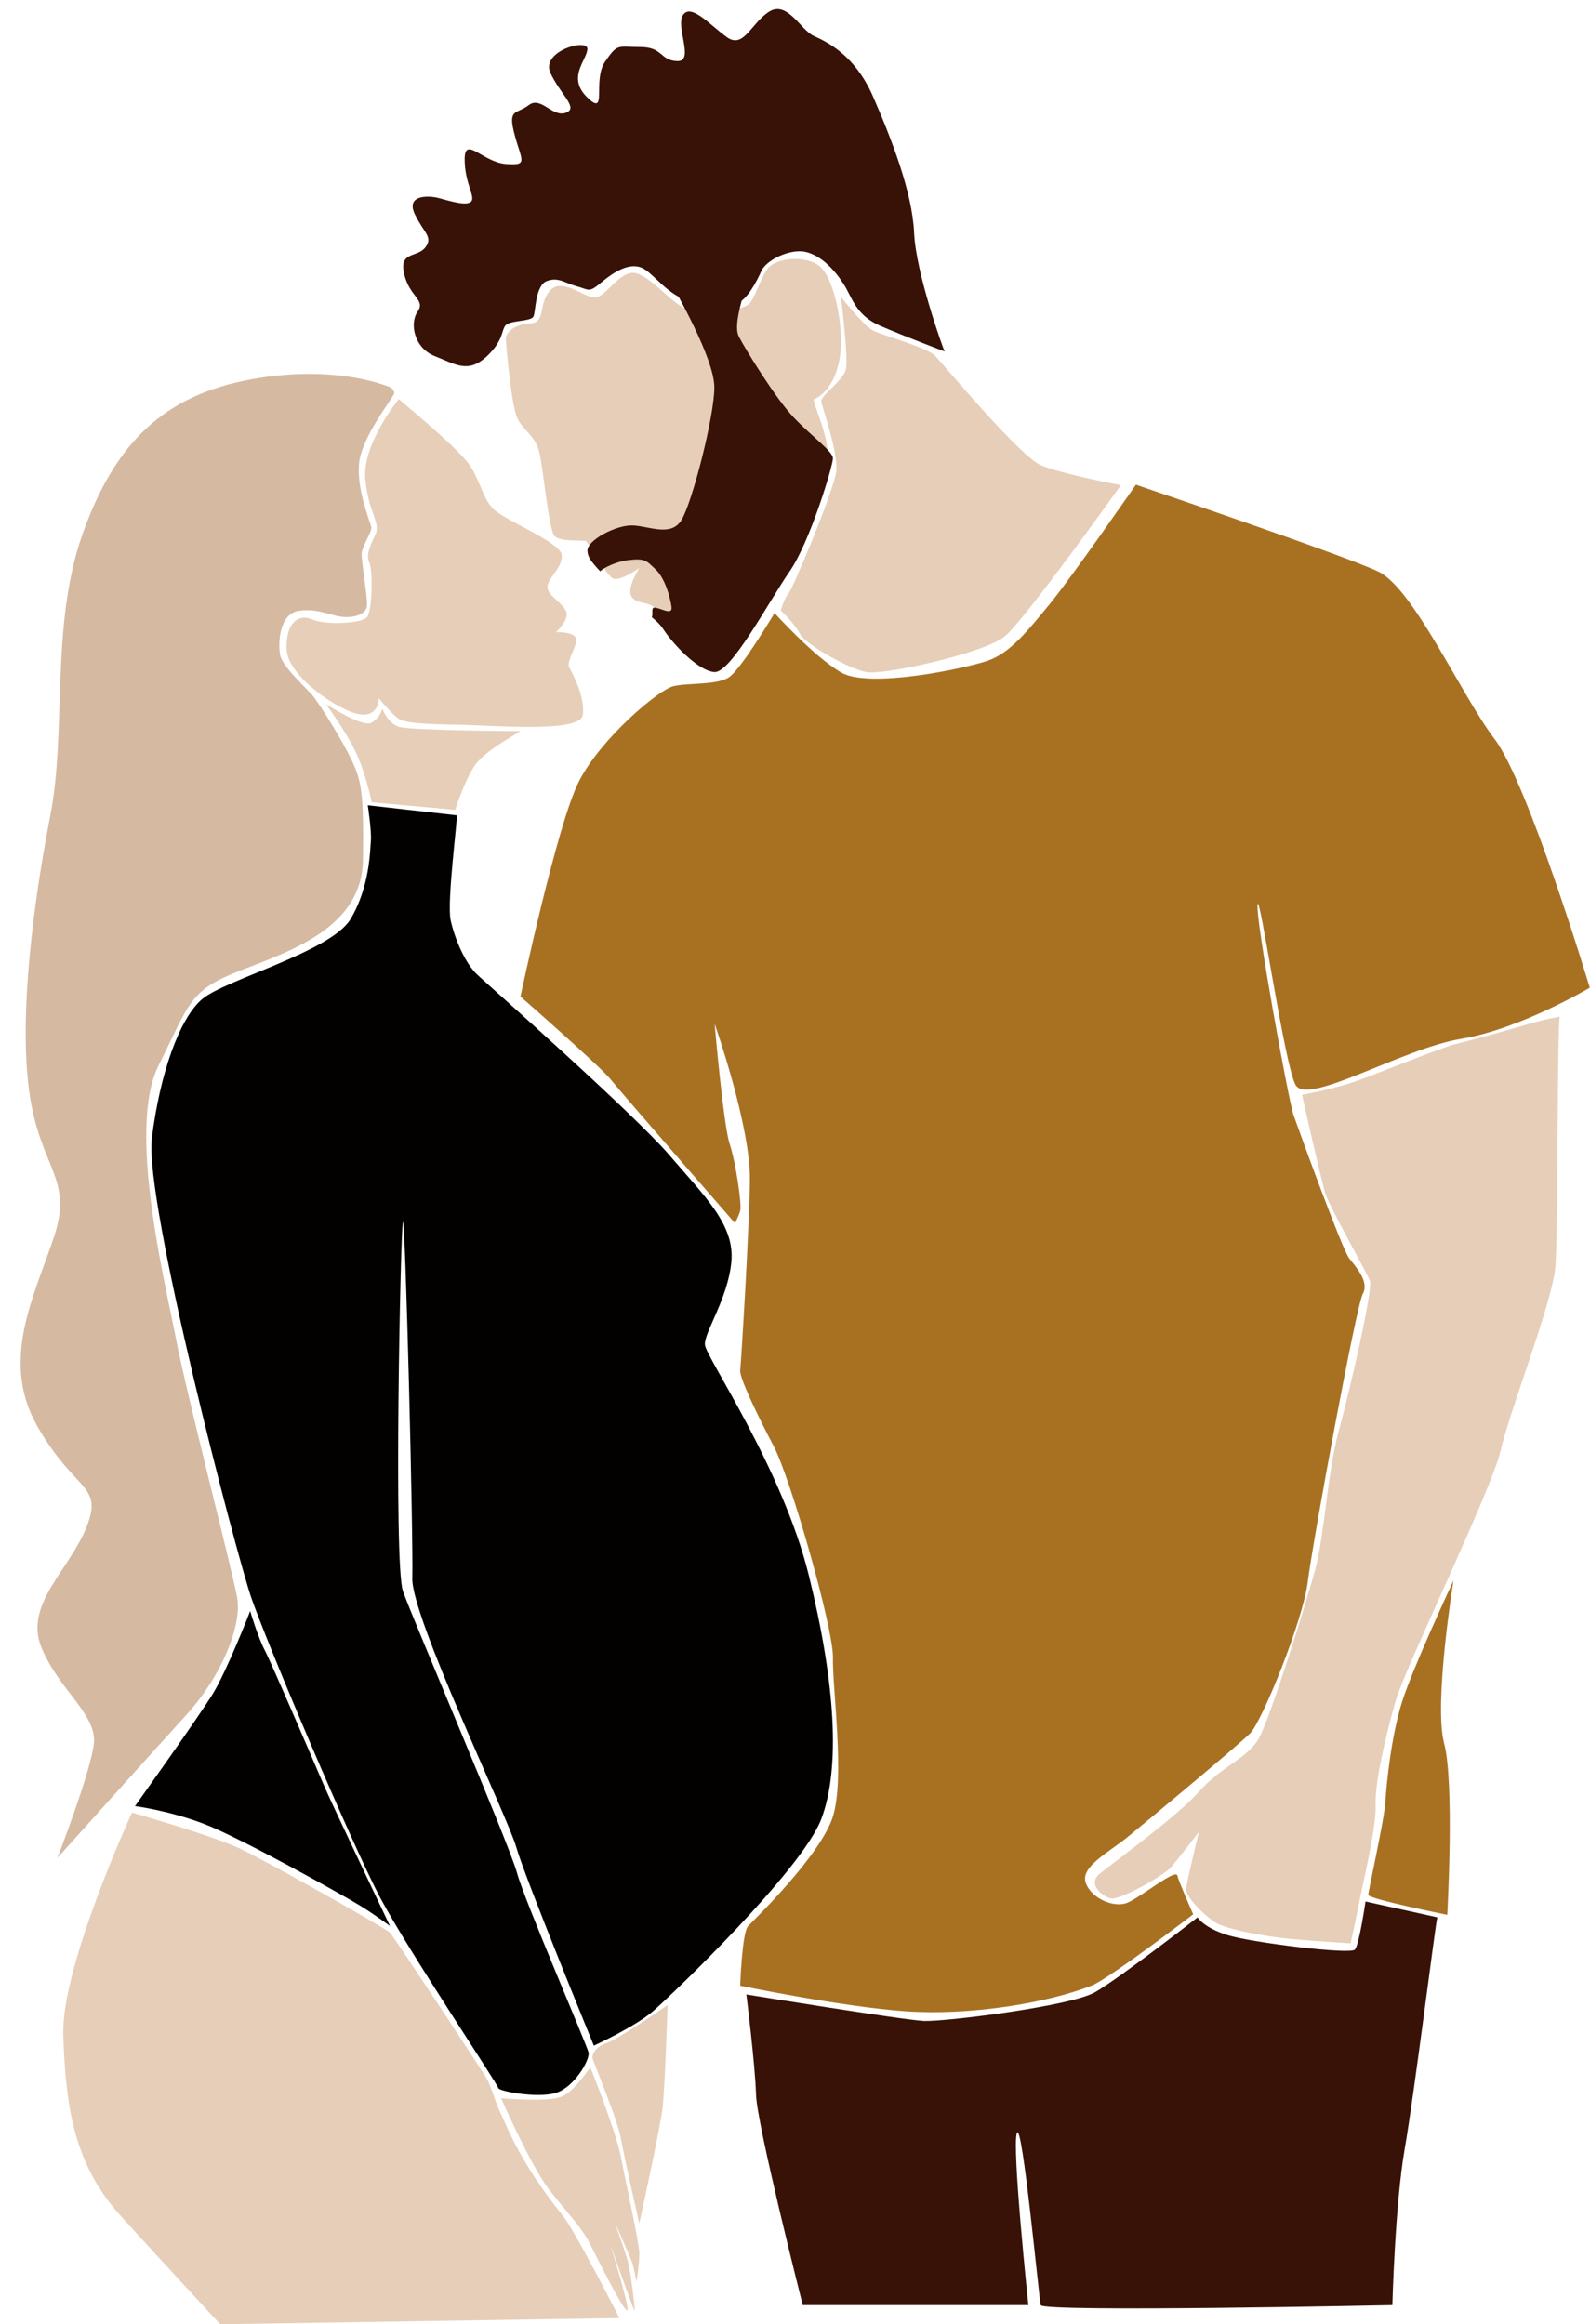 <?xml version="1.0" encoding="UTF-8" standalone="no"?><svg xmlns="http://www.w3.org/2000/svg" xmlns:xlink="http://www.w3.org/1999/xlink" fill="#000000" height="860.1" preserveAspectRatio="xMidYMid meet" version="1" viewBox="134.3 0.7 588.6 860.1" width="588.6" zoomAndPan="magnify"><g><g id="change1_1"><path d="M281.93,148.39c0.87,0.87,22.19,18.27,26.32,24.58c4.13,6.31,4.57,11.96,8.7,16.1s24.36,12.18,25.23,16.75 c0.87,4.57-5.66,9.35-5.22,12.4c0.44,3.05,5.33,5.44,6.85,8.59s-3.7,7.83-3.7,7.83s6.63-0.22,7.4,2.28c0.76,2.5-3.7,8.59-2.5,10.77 c1.2,2.18,6.09,11.2,5,17.73c-1.09,6.53-33.06,3.7-46.11,3.48c-13.05-0.22-19.58-0.65-21.97-2.18c-2.39-1.52-7.4-7.61-7.4-7.61 s0.22,7.18-7.4,5.87c-7.61-1.31-26.54-14.14-26.75-24.14c-0.22-10.01,4.57-13.05,9.57-10.88s18.27,1.52,20.23-0.87 s2.18-17.26,0.87-20.05c-1.31-2.79,0-5.84,2.18-10.4s-2.61-8.05-3.7-20.88C268.45,164.92,281.93,148.39,281.93,148.39z" fill="#e6ceb8"/></g><g id="change1_2"><path d="M326.96,271.28c-0.65,0.65-13.05,6.96-16.97,12.83s-7.18,16.31-7.18,16.31l-30.89-2.83 c0,0-2.39-11.53-6.31-19.36c-3.92-7.83-10.66-16.97-10.66-16.97s13.49,8.7,16.75,6.96s4.13-5.22,4.13-5.22s1.96,5.29,6.09,6.67 S326.96,271.28,326.96,271.28z" fill="#e6ceb8"/></g><g id="change2_1"><path d="M278.78,144.04c0,0-19.58-8.81-51.55-2.94c-31.97,5.87-50.25,23.16-62.32,57.1 c-12.07,33.93-5.87,72.87-11.96,104.19s-11.75,73.52-7.83,102.23c3.92,28.71,16.53,31.76,9.14,53.94s-20.01,45.68-6.09,70.04 s24.36,21.32,18.27,36.98c-6.09,15.66-23.06,28.71-16.97,44.37c6.09,15.66,20.88,25.23,19.58,36.11 c-1.31,10.88-13.49,42.2-13.49,42.2s34.8-38.72,47.85-53.07c13.05-14.36,20.45-33.06,18.71-43.07 c-1.74-10.01-18.71-75.26-22.62-95.7c-3.92-20.45-18.27-77.87-6.53-101.36c11.75-23.49,11.31-27.84,30.45-35.24 s44.92-16.1,45.24-40.89c0.33-24.8-0.49-29.2-4.24-37.03s-12.24-21.37-14.68-24.14c-2.45-2.77-10.93-10.44-11.75-14.68 c-0.82-4.24-0.33-15.17,6.85-16.31c7.18-1.14,12.4,2.12,16.97,2.28c4.57,0.16,7.99-1.31,8.32-4.08s-2.12-16.8-1.96-19.41 c0.16-2.61,3.75-7.99,3.59-9.62c-0.16-1.63-5.38-13.38-4.57-23.49s13.05-24.96,13.05-26.26S278.78,144.04,278.78,144.04z" fill="#d5b9a1"/></g><g id="change3_1"><path d="M303.41,302.44c0.33,1.31-3.75,32.14-2.28,38.83c1.47,6.69,5.22,15.82,9.95,20.23s57.9,51.39,71.04,66.72 c13.14,15.33,24.23,25.78,22.92,39.48c-1.31,13.7-10.11,26.1-9.79,30.67c0.33,4.57,28.71,45.68,38.5,85.48 c9.79,39.8,11.75,71.13,4.57,90.05c-7.18,18.92-55.47,65.25-62.32,71.13c-6.85,5.87-21.86,12.72-21.86,12.72 s-25.45-61.99-28.71-73.41c-3.26-11.42-38.93-85.26-38.5-99.62c0.43-14.36-2.61-134.42-3.48-131.81c-0.87,2.61-3.48,126.59,0,136.6 c3.48,10.01,39.37,93.75,42.2,104.19c2.83,10.44,26.05,64.06,26.54,66.67c0.49,2.61-5.22,12.72-12.07,14.85 c-6.85,2.12-21.37-0.65-21.37-1.79c0-1.14-33.12-50.57-43.56-70.15c-10.44-19.58-42.41-95.27-47.96-111.58 s-39.64-146.33-36.71-169.82s10.11-44.37,18.76-51.55c8.65-7.18,47.63-17.46,54.81-29.53c7.18-12.07,7.18-25.45,7.5-28.87 c0.33-3.43-1.14-13.21-1.14-13.21L303.41,302.44z" fill="#020100"/></g><g id="change3_2"><path d="M226.9,596.9c-0.44,1.31-8.7,22.19-13.7,30.45s-28.93,41.76-28.93,41.76s12.18,1.52,25.45,6.53 s51.33,26.32,57.42,30.02c6.09,3.7,11.53,7.83,11.53,7.83s-21.53-45.24-24.14-51.33c-2.61-6.09-19.58-45.68-22.19-50.68 C229.73,606.47,226.9,596.9,226.9,596.9z" fill="#020100"/></g><g id="change1_3"><path d="M319.78,777.21c0,0,11.09,25.01,17.4,33.28s12.4,14.36,15.44,20.45c3.05,6.09,11.96,23.87,13.76,24.85 c1.79,0.98-6.36-24.96-6.36-24.96s8.65,24.2,9.14,24.99c0.49,0.79-1.31-13.73-2.28-17.65c-0.98-3.92-5.22-15.5-5.22-15.5 s6.12,13.54,6.77,15.66c0.65,2.12,1.47,6.85,1.47,6.85s1.06-6.44,1.06-10.44s-5.06-26.65-6.8-35.78 c-1.74-9.14-11.09-32.74-11.31-33.06c-0.22-0.33-5.55,8.7-10.77,10.77S319.78,777.21,319.78,777.21z" fill="#e6ceb8"/></g><g id="change1_4"><path d="M381.44,742.74c0,0-0.98,30.02-1.85,37.85c-0.87,7.83-8.65,42.96-8.65,42.96s-5.6-24.69-6.8-31.54 c-1.2-6.85-10.44-28.82-10.55-29.8c-0.11-0.98,0.98-4.02,5.33-5.44S381.44,742.74,381.44,742.74z" fill="#e6ceb8"/></g><g id="change1_5"><path d="M183.18,671.5c0,0-26.32,56.99-25.45,82.44c0.87,25.45,3.65,46.87,20.45,65.91c5.29,6,37.63,41,37.63,41 l147.8-2.28c0,0-16.53-32.42-21.04-38.01c-15.61-19.3-20.45-32.57-22.78-37.41c-2.34-4.84-3.64-10.55-5.76-13.98 c-2.12-3.43-33.66-51.39-35.35-53.18c-1.69-1.79-45.57-26.43-55.52-31.16C213.2,680.09,183.18,671.5,183.18,671.5z" fill="#e6ceb8"/></g><g id="change1_6"><path d="M321.52,125.98c0.02,0.69,1.96,24.8,4.35,29.58c2.39,4.79,6.53,6.31,8.05,12.4s3.48,28.71,5.66,31.1 s11.09,1.31,11.75,1.96c0.65,0.65,7.23,12.02,9.68,13.65c2.45,1.63,9.95-3.75,9.95-3.75s-4.73,7.34-2.94,10.44 c1.79,3.1,6.36,1.79,8.48,4.24c2.12,2.45,11.58,16.8,19.41,17.13c7.83,0.33,41.27-55.95,44.37-66.88 c3.1-10.93-6.04-27.03-4.57-27.46s7.67-4.02,9.46-15.28s-2.12-29.69-7.5-33.93c-5.38-4.24-16.15-2.94-19.09,0.82 c-2.94,3.75-4.73,11.09-7.01,13.21s-15.66,5.06-22.35,2.28s-11.26-9.79-18.11-13.21s-12.24,8.81-16.8,8.48 c-4.57-0.33-12.07-7.5-16.48-2.45s-1.31,11.91-7.34,12.07C324.46,120.55,321.46,124.23,321.52,125.98z" fill="#e6ceb8"/></g><g id="change1_7"><path d="M423.33,226.64c0.98,0.98,5.37,5.17,7.16,8.76c1.79,3.59,18.11,12.9,24.63,14.04s43.72-7.01,51.22-13.3 c7.5-6.28,42.9-55.88,42.9-55.88s-21.7-4.08-29.53-7.34c-7.83-3.26-35.89-37.03-39.15-40.46c-3.26-3.43-20.23-7.67-23.65-9.79 s-11.3-12.07-11.3-12.07s2.82,22.51,1.84,26.75c-0.98,4.24-9.46,9.79-9.14,11.91c0.33,2.12,6.36,18.92,5.55,25.94 c-0.82,7.01-16.24,43.77-17.71,45.24S423.33,226.64,423.33,226.64z" fill="#e6ceb8"/></g><g id="change4_1"><path d="M484,130.77c-0.43-0.65-10.66-28.93-11.31-43.94s-8.48-35.02-15.23-50.46c-6.74-15.44-17.18-20.23-21.97-22.4 s-9.79-13.27-16.53-8.92s-9.35,13.92-15.66,9.35C397,9.83,390.25,2,387.21,6.14c-3.05,4.13,4.35,17.4-2.18,17.18 c-6.53-0.22-5.22-5.22-13.7-5.22s-8.27-1.52-13.05,5.44s1.08,20.66-6.53,13.27s-0.44-13.49,0-17.84s-17.4,0.65-13.7,8.7 s10.66,13.05,5.66,14.79c-5,1.74-9.14-6.31-13.7-2.83c-4.57,3.48-7.83,1.09-5.22,10.88s5.22,11.53-3.26,10.88 c-8.48-0.65-15.22-10.66-15.22-1.74s4.13,13.92,2.39,15.66c-1.74,1.74-7.83-0.22-11.96-1.31s-12.18-1.09-8.92,5.87 c3.26,6.96,6.96,8.48,3.92,12.4c-3.05,3.92-9.79,1.31-7.83,9.79s8.05,9.57,5,13.92c-3.05,4.35-1.37,13.49,6.38,16.53 c7.76,3.05,12.32,6.53,19.28,0c6.96-6.53,5-10.66,7.61-11.96c2.61-1.31,8.81-0.98,9.62-2.77c0.82-1.79,0.65-11.42,4.89-13.05 c4.24-1.63,6.53,0.65,11.26,1.96s4.24,2.45,9.14-1.63c4.89-4.08,10.11-7.01,14.52-5.38c4.4,1.63,9.62,10.44,18.27,12.56 c8.65,2.12,14.85,1.63,17.94,0.33c3.1-1.31,6.53-7.5,8.32-11.58s10.77-8.48,16.64-7.01s10.77,7.01,13.87,11.91 c3.1,4.89,4.4,11.42,13.38,15.33C468.99,125.11,484,130.77,484,130.77z" fill="#381207"/></g><g id="change5_1"><path d="M554.8,180.07c1.31,0.51,76.67,25.96,89.72,32.16c13.05,6.2,30.67,45.68,43.07,61.99 c12.4,16.31,35.24,92.01,35.24,92.01s-25.78,15.33-47.63,18.92c-21.86,3.59-57.1,25.12-61.34,16.97 c-4.24-8.16-13.38-72.43-14.03-66.56s11.42,72.43,13.38,77.98c1.96,5.55,17.94,49.59,20.55,52.86c2.61,3.26,7.5,8.81,5.06,13.05 c-2.45,4.24-18.65,92.22-20.39,106.58c-1.74,14.36-16.97,51.77-21.32,56.12s-38.06,32.41-45.24,38.28s-17.62,11.09-15.66,16.97 c1.96,5.87,10.44,9.46,15.33,7.5c4.89-1.96,17.94-12.72,18.6-10.11c0.65,2.61,5.87,14.36,5.87,14.36s-28.06,21.53-36.87,26.1 c-16.97,6.85-46,11.42-69.49,9.79c-23.49-1.63-61.34-9.46-61.34-9.46s0.65-19.68,2.94-22.08s26.9-26.21,31.39-40.57 c4.5-14.36-0.26-47.96,0-58.73c0.26-10.77-15.73-66.56-21.93-78.3c-6.2-11.75-12.72-25.45-12.4-28.06s3.26-49.92,3.59-70.15 s-13.05-58.08-13.05-58.08s3.26,37.52,5.55,44.37c2.28,6.85,4.57,22.51,3.92,24.8c-0.65,2.28-1.96,4.57-1.96,4.57 s-42.09-48.29-46-53.18c-3.92-4.89-33.39-30.67-33.39-30.67s13.49-63.62,21.64-79.61c8.16-15.99,29.48-33.93,34.97-35.24 c5.49-1.31,15.93-0.33,20.5-3.26c4.57-2.94,16.94-23.82,16.94-23.82s14.29,15.89,24.61,21.97c10.33,6.09,45.89-1.42,54.37-4.35 s15.01-11.42,22.84-20.88C530.66,214.84,554.8,180.07,554.8,180.07z" fill="#a87122"/></g><g id="change1_8"><path d="M711.73,376.99c-0.98,1.63-0.65,79.28-1.63,92.33c-0.98,13.05-16.97,53.47-20.23,68.01 c-3.26,14.54-35.24,80.12-38.83,92.52c-3.59,12.4-7.83,30.34-7.5,38.83c0.33,8.48-4.89,29.69-6.53,38.17 c-1.63,8.48-2.77,13.05-2.77,13.05s-13.21-0.82-22.19-1.63c-8.97-0.82-24.14-3.59-28.06-6.2c-3.92-2.61-10.93-9.46-10.6-12.4 c0.33-2.94,4.73-21.04,4.73-21.04s-7.67,10.11-10.44,13.21c-2.77,3.1-18.76,12.07-22.02,11.42c-3.26-0.65-8.97-5.22-4.24-9.14 c4.73-3.92,28.71-21.21,36.87-30.51c8.16-9.3,17.78-12.07,22.02-19.58c4.24-7.5,17.46-49.92,20.88-62.48s4.4-35.56,8.81-51.71 s12.56-52.04,11.42-55.14c-1.14-3.1-14.85-27.08-16.48-32.3s-8.65-36.54-8.65-36.54s11.09-1.96,19.58-4.89 c8.48-2.94,31.32-12.4,37.19-13.87s17.46-4.57,25.61-7.01C706.84,377.64,711.73,376.99,711.73,376.99z" fill="#e6ceb8"/></g><g id="change5_2"><path d="M672.37,585.59c0,0-7.4,45.46-3.48,60.25s1.17,63.51,1.17,63.51s-29.23-5.87-29.23-7.4 c0-1.52,5.87-27.41,6.31-34.37c0.43-6.96,2.18-24.14,6.09-36.76C657.14,618.21,672.37,585.59,672.37,585.59z" fill="#a87122"/></g><g id="change4_2"><path d="M666.38,710.27c-0.65,1.96-8.48,65.09-12.07,85.65s-4.57,57.86-4.57,57.86s-129.53,2.72-130.18,0 c-0.65-2.72-6.85-68.62-8.81-63.73c-1.96,4.89,4.24,63.73,4.24,63.73h-83.52c0,0-16.97-66.75-17.29-77.8s-3.59-37.16-3.59-37.16 s58.24,9.46,65.74,9.79c7.5,0.33,54.14-5.38,63.29-10.6c9.14-5.22,38.02-27.73,38.02-27.73s2.12,3.75,10.93,6.53 c8.81,2.77,45.68,7.34,47.31,5.38s3.92-17.78,3.92-17.78L666.38,710.27z" fill="#381207"/></g><g id="change4_3"><path d="M428.21,155.29c-6.69-7.01-17.78-24.96-20.39-30.02c-2.61-5.06,3.26-18.27,2.12-20.07 c-1.14-1.79-25.94-2.72-26.37,1.85c0,0,15.17,26.1,15.17,36.98c0,10.88-8.27,42.85-12.18,49.16s-11.96,2.18-18.05,1.96 s-16.97,5.44-16.75,9.46c0.12,2.2,1.24,3.79,4.73,7.54c1.34-1.44,6.16-3.65,10.33-4.15c6.42-0.76,6.71,0.18,10.19,3.44 c3.48,3.26,5.43,10.4,5.87,13.88c0.43,3.48-4.39,0.11-6.38,0.27c-1.26,0.1-0.34,2.13-0.89,3.56c1.61,1.27,3.1,2.68,4.21,4.38 c3.48,5.33,12.78,15.39,18.92,15.88c6.14,0.49,20.34-26.43,27.84-37.19c7.5-10.77,16.13-39.32,16.06-41.93 C442.56,167.69,434.9,162.31,428.21,155.29z" fill="#381207"/></g></g></svg>